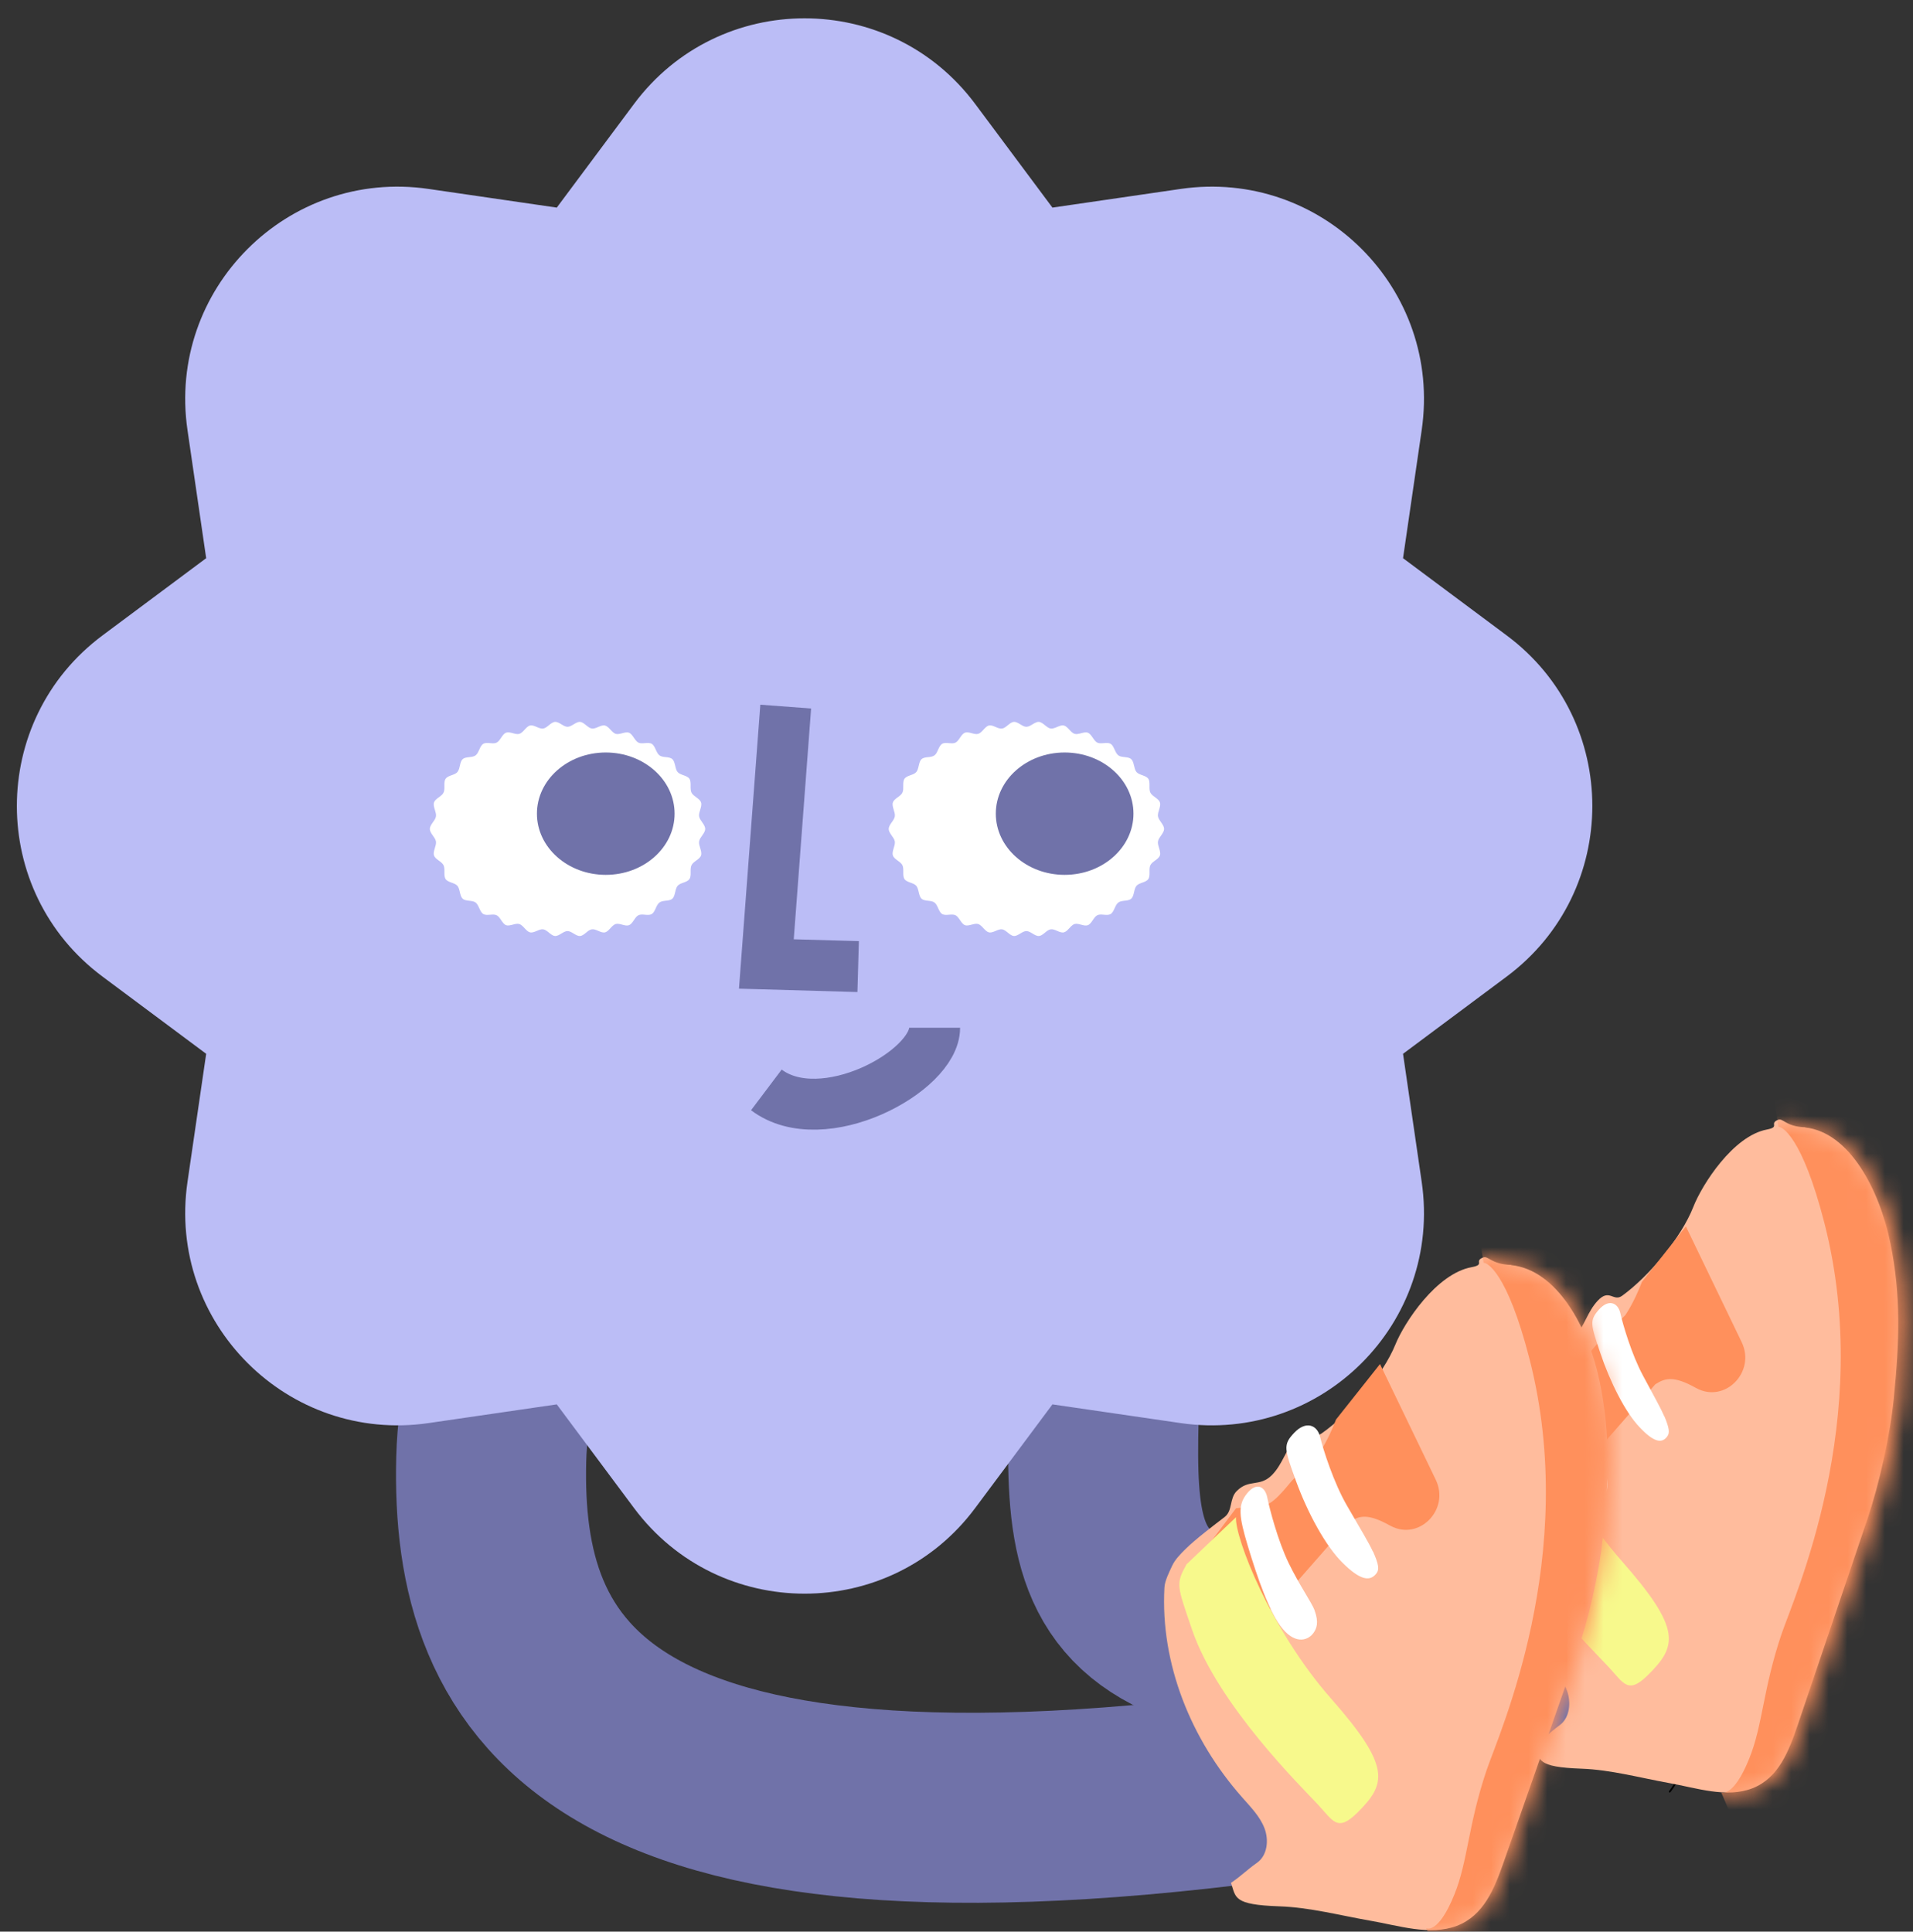 <svg xmlns="http://www.w3.org/2000/svg" fill="none" viewBox="0 0 102 103" height="103" width="102">
<rect x="0" y="0" width="102" height="103" fill="#333333" stroke="none"/>
<g id="Group 802">
<path stroke-miterlimit="10" stroke-width="10.133" stroke="#7072A9" d="M37.001 62.145C37.001 62.145 26.484 66.164 26.192 77.817C25.9 89.471 31.388 100.743 71.038 94.723" id="Vector"></path>
<path stroke-miterlimit="10" stroke-width="10.133" stroke="#7072A9" d="M57.989 62.145C57.989 62.145 59.13 64.101 58.844 75.592C58.557 87.084 60.114 89.943 93.058 87.364" id="Vector_2"></path>
<path fill="#BBBDF6" d="M80.336 52.073L74.809 56.192L75.804 63.021C76.902 70.535 70.458 76.979 62.944 75.882L56.115 74.886L51.996 80.414C47.464 86.501 38.343 86.501 33.806 80.414L29.687 74.886L22.858 75.882C15.35 76.979 8.9 70.535 9.997 63.021L10.993 56.192L5.465 52.073C-0.623 47.541 -0.623 38.421 5.465 33.883L10.993 29.764L9.997 22.935C8.9 15.427 15.344 8.977 22.858 10.075L29.687 11.07L33.806 5.542C38.338 -0.545 47.458 -0.545 51.996 5.542L56.115 11.07L62.944 10.075C70.458 8.977 76.902 15.421 75.804 22.935L74.809 29.764L80.336 33.883C86.424 38.415 86.424 47.535 80.336 52.073Z" id="Vector_3"></path>
<path fill="black" d="M94.689 74.427C94.652 74.857 94.588 75.281 94.524 75.705C94.422 76.359 94.31 77.012 94.193 77.665C93.888 79.35 93.557 81.029 93.21 82.697C92.847 84.428 92.468 86.147 92.046 87.861C91.609 89.632 91.107 91.391 90.402 93.065C90.146 93.672 89.863 94.269 89.537 94.842C89.398 95.082 89.254 95.317 89.089 95.535C89.083 95.541 89.078 95.552 89.067 95.564C89.03 95.61 88.95 95.558 88.993 95.507C89.11 95.363 89.206 95.203 89.302 95.048C89.596 94.572 89.852 94.068 90.087 93.552C90.845 91.896 91.374 90.131 91.828 88.354C92.249 86.692 92.628 85.018 92.981 83.339C93.338 81.66 93.691 79.912 94.006 78.187C94.219 77.018 94.444 75.843 94.577 74.656C94.588 74.576 94.593 74.502 94.598 74.421C94.598 74.358 94.695 74.364 94.689 74.427Z" id="Vector_4"></path>
<path fill="#FFBC9D" d="M96.256 60.11C95.18 60.076 95.086 59.589 94.788 59.719C94.324 59.917 94.926 60.093 94.214 60.229C92.404 60.568 90.748 63.177 90.29 64.348C89.639 66.012 87.917 68.061 86.488 69.096C86.019 69.43 85.814 68.694 85.196 69.351C84.628 69.951 84.496 70.726 83.927 71.32C83.292 71.971 82.757 71.507 82.122 72.163C81.736 72.559 81.918 73.216 81.499 73.549C81.002 73.946 79.981 74.744 79.474 75.27C79.209 75.541 78.944 75.819 78.789 76.164C78.646 76.487 78.414 76.956 78.397 77.313C78.182 81.387 79.772 85.422 82.393 88.495C82.829 89.01 83.309 89.507 83.546 90.141C83.784 90.775 83.701 91.601 83.16 91.992C82.619 92.388 82.409 92.642 81.824 93.061C82.084 93.848 81.924 94.227 84.324 94.312C85.886 94.368 87.448 94.799 88.988 95.076C90.456 95.336 92.061 95.896 93.447 95.353C94.832 94.804 95.378 93.389 95.864 91.952C97.094 88.314 98.331 84.675 99.561 81.031C100.202 79.129 100.775 76.583 100.974 74.579C101.278 71.546 101.366 69.096 100.798 66.301C100.207 63.392 98.59 60.376 96.256 60.121" id="Vector_5"></path>
<path fill="#FF905C" d="M89.895 65.406L92.866 71.569C93.629 73.162 91.968 74.848 90.443 74.017C90.432 74.011 90.421 74.005 90.409 73.999C89.257 73.36 88.794 73.47 88.263 73.813L84.665 77.912L82.264 80.086L80.824 74.935L82.214 73.086L83.626 72.918C84.112 73.005 84.885 71.97 85.185 71.627L86.659 70.127C86.659 70.127 87.111 69.499 87.546 68.354L89.884 65.406H89.895Z" id="Vector_6"></path>
<path fill="white" d="M85.585 78.513C85.43 78.103 84.779 77.184 84.207 76.004C83.634 74.824 83.19 73.123 83.066 72.508C82.942 71.898 82.472 71.682 81.982 72.297C81.491 72.912 81.548 73.499 82.033 75.106C82.519 76.713 83.179 78.68 83.897 79.522C84.609 80.369 85.285 80.12 85.559 79.688C85.683 79.494 85.833 79.189 85.585 78.519V78.513Z" id="Vector_7"></path>
<path fill="white" d="M88.744 75.536C88.58 75.146 88.209 74.478 87.604 73.353C86.998 72.232 86.529 70.617 86.398 70.033C86.267 69.455 85.771 69.249 85.253 69.833C84.735 70.417 84.817 70.628 85.329 72.153C85.842 73.679 86.649 75.288 87.407 76.088C88.16 76.893 88.607 77.003 88.902 76.588C89.033 76.404 89.011 76.167 88.749 75.53L88.744 75.536Z" id="Vector_8"></path>
<path fill="#F7F98C" d="M81.397 73.562C81.329 74.651 83.251 79.585 86.47 83.239C89.689 86.892 89.409 87.785 87.875 89.311C86.802 90.378 86.577 89.755 85.757 88.874C84.936 87.992 80.413 83.558 79.048 79.54C78.251 77.194 78.177 77.126 78.762 76.071" id="Vector_9"></path>
<g id="Mask group">
<mask height="37" width="24" y="59" x="78" maskUnits="userSpaceOnUse" style="mask-type:alpha" id="mask0_5173_21473">
<path fill="#FFBC9D" d="M96.523 60.194C95.42 60.16 95.323 59.673 95.018 59.803C94.542 60.001 95.159 60.177 94.429 60.313C92.573 60.652 90.875 63.261 90.405 64.433C89.737 66.097 87.971 68.146 86.505 69.181C86.024 69.515 85.815 68.78 85.181 69.436C84.598 70.036 84.462 70.811 83.879 71.406C83.229 72.057 82.68 71.593 82.029 72.249C81.632 72.645 81.819 73.302 81.389 73.636C80.88 74.032 79.833 74.83 79.312 75.356C79.04 75.628 78.769 75.905 78.61 76.25C78.463 76.573 78.225 77.043 78.208 77.399C77.988 81.474 79.618 85.51 82.306 88.583C82.753 89.098 83.246 89.596 83.489 90.23C83.732 90.864 83.647 91.69 83.093 92.081C82.538 92.477 82.323 92.731 81.723 93.15C81.989 93.937 81.825 94.316 84.287 94.401C85.889 94.458 87.49 94.888 89.069 95.165C90.575 95.425 92.222 95.986 93.642 95.442C95.063 94.894 95.623 93.479 96.121 92.041C97.383 88.402 98.651 84.763 99.913 81.118C100.57 79.216 101.159 76.669 101.362 74.666C101.674 71.632 101.764 69.181 101.181 66.386C100.576 63.477 98.917 60.46 96.523 60.205" id="Vector_10"></path>
</mask>
<g mask="url(#mask0_5173_21473)">
<g id="Group">
<path fill="#FF905C" d="M94.831 60.086C95.006 60.075 96.082 60.567 97.276 65.214C99.964 75.707 95.64 85.204 94.984 87.151C93.993 90.094 93.993 91.984 93.269 93.772C92.414 95.9 91.774 95.572 91.774 95.572L92.323 96.857L97.508 95.85L102.245 83.16L104.662 69.583L99.851 60.001L94.542 58.258L94.825 60.08L94.831 60.086Z" id="Vector_11"></path>
</g>
</g>
</g>
<path fill="black" d="M79.193 81.765C79.15 82.178 79.077 82.586 79.004 82.994C78.888 83.622 78.76 84.251 78.626 84.879C78.278 86.499 77.9 88.114 77.503 89.717C77.088 91.381 76.655 93.035 76.173 94.682C75.673 96.385 75.099 98.077 74.294 99.686C74.001 100.27 73.677 100.843 73.305 101.394C73.147 101.626 72.982 101.852 72.793 102.061C72.787 102.067 72.781 102.078 72.768 102.089C72.726 102.133 72.634 102.083 72.683 102.034C72.817 101.896 72.927 101.742 73.037 101.593C73.372 101.135 73.665 100.65 73.934 100.155C74.8 98.562 75.404 96.865 75.923 95.156C76.405 93.558 76.838 91.949 77.241 90.334C77.65 88.72 78.052 87.039 78.412 85.38C78.656 84.256 78.912 83.126 79.065 81.986C79.077 81.908 79.083 81.837 79.09 81.76C79.09 81.699 79.199 81.704 79.193 81.765Z" id="Vector_12"></path>
<path fill="#FFBC9D" d="M80.583 67.45C79.468 67.416 79.371 66.929 79.062 67.059C78.582 67.257 79.205 67.433 78.468 67.569C76.593 67.908 74.878 70.517 74.404 71.688C73.73 73.352 71.946 75.4 70.466 76.436C69.98 76.77 69.769 76.034 69.128 76.691C68.54 77.29 68.402 78.066 67.814 78.66C67.156 79.311 66.602 78.847 65.945 79.503C65.544 79.899 65.733 80.555 65.299 80.889C64.784 81.285 63.727 82.083 63.201 82.61C62.927 82.881 62.652 83.159 62.492 83.504C62.344 83.826 62.104 84.296 62.087 84.653C61.864 88.727 63.51 92.762 66.225 95.834C66.676 96.349 67.174 96.847 67.419 97.481C67.665 98.115 67.579 98.941 67.019 99.332C66.459 99.728 66.242 99.982 65.636 100.401C65.905 101.188 65.739 101.567 68.225 101.652C69.843 101.708 71.46 102.138 73.055 102.416C74.575 102.676 76.239 103.236 77.673 102.693C79.108 102.144 79.674 100.729 80.177 99.292C81.451 95.653 82.732 92.015 84.006 88.37C84.669 86.469 85.264 83.922 85.47 81.919C85.784 78.886 85.876 76.436 85.287 73.64C84.675 70.732 83 67.716 80.583 67.461" id="Vector_13"></path>
<path fill="#FF905C" d="M73.585 72.746L76.556 78.909C77.318 80.502 75.658 82.188 74.133 81.356C74.121 81.351 74.11 81.345 74.099 81.339C72.947 80.7 72.483 80.81 71.952 81.153L68.355 85.252L65.954 87.426L64.514 82.275L65.903 80.426L67.315 80.258C67.801 80.345 68.575 79.31 68.874 78.967L70.348 77.467C70.348 77.467 70.8 76.839 71.235 75.694L73.573 72.746H73.585Z" id="Vector_14"></path>
<path fill="white" d="M70.089 85.855C69.934 85.445 69.283 84.526 68.71 83.346C68.138 82.165 67.694 80.465 67.57 79.85C67.446 79.24 66.976 79.024 66.486 79.639C65.995 80.254 66.052 80.841 66.537 82.448C67.022 84.055 67.683 86.021 68.401 86.864C69.113 87.711 69.789 87.462 70.063 87.03C70.187 86.836 70.337 86.531 70.089 85.861V85.855Z" id="Vector_15"></path>
<path fill="white" d="M73.2 82.731C73.004 82.299 72.559 81.557 71.832 80.306C71.106 79.061 70.543 77.266 70.386 76.618C70.229 75.975 69.633 75.747 69.012 76.396C68.39 77.044 68.488 77.278 69.103 78.973C69.719 80.668 70.687 82.457 71.597 83.345C72.5 84.239 73.037 84.362 73.39 83.9C73.547 83.696 73.521 83.433 73.207 82.726L73.2 82.731Z" id="Vector_16"></path>
<path fill="#F7F98C" d="M65.902 80.902C65.834 81.991 67.756 86.925 70.975 90.578C74.194 94.232 73.913 95.124 72.38 96.651C71.306 97.718 71.082 97.094 70.261 96.213C69.441 95.332 64.918 90.898 63.553 86.88C62.755 84.534 62.682 84.466 63.267 83.411" id="Vector_17"></path>
<g id="Mask group_2">
<mask height="36" width="24" y="67" x="62" maskUnits="userSpaceOnUse" style="mask-type:alpha" id="mask1_5173_21473">
<path fill="#FFBC9D" d="M80.8 67.444C79.697 67.41 79.601 66.923 79.295 67.053C78.82 67.251 79.437 67.427 78.707 67.563C76.85 67.902 75.152 70.511 74.682 71.683C74.015 73.347 72.249 75.396 70.783 76.431C70.302 76.765 70.092 76.03 69.459 76.686C68.876 77.286 68.74 78.061 68.157 78.656C67.506 79.307 66.957 78.843 66.306 79.499C65.91 79.895 66.097 80.552 65.666 80.886C65.157 81.282 64.11 82.08 63.589 82.606C63.318 82.878 63.046 83.155 62.888 83.5C62.74 83.823 62.503 84.293 62.486 84.649C62.265 88.724 63.895 92.76 66.583 95.833C67.031 96.348 67.523 96.846 67.766 97.48C68.01 98.114 67.925 98.94 67.37 99.331C66.815 99.727 66.6 99.981 66 100.4C66.266 101.187 66.102 101.566 68.564 101.651C70.166 101.708 71.768 102.138 73.347 102.415C74.852 102.676 76.499 103.236 77.92 102.692C79.34 102.144 79.901 100.729 80.399 99.291C81.661 95.652 82.929 92.013 84.191 88.368C84.847 86.466 85.436 83.919 85.64 81.916C85.951 78.882 86.041 76.431 85.459 73.636C84.853 70.727 83.195 67.71 80.8 67.455" id="Vector_18"></path>
</mask>
<g mask="url(#mask1_5173_21473)">
<g id="Group_2">
<path fill="#FF905C" d="M79.108 67.336C79.283 67.325 80.359 67.817 81.553 72.464C84.241 82.957 79.917 92.454 79.261 94.401C78.27 97.344 78.27 99.234 77.546 101.022C76.691 103.151 76.052 102.822 76.052 102.822L76.601 104.107L81.785 103.1L86.522 90.41L88.939 76.833L84.128 67.251L78.819 65.508L79.102 67.33L79.108 67.336Z" id="Vector_19"></path>
</g>
</g>
</g>
<path fill="white" d="M37.6 44.201C37.6 44.434 37.308 44.641 37.275 44.869C37.238 45.096 37.45 45.393 37.379 45.611C37.308 45.829 36.97 45.928 36.871 46.135C36.767 46.343 36.89 46.684 36.758 46.877C36.626 47.065 36.283 47.06 36.132 47.233C35.981 47.407 36.019 47.768 35.85 47.921C35.68 48.074 35.346 47.985 35.163 48.124C34.979 48.257 34.946 48.618 34.753 48.737C34.56 48.856 34.245 48.703 34.043 48.801C33.841 48.9 33.746 49.252 33.539 49.331C33.333 49.415 33.041 49.207 32.829 49.271C32.613 49.336 32.471 49.667 32.255 49.717C32.038 49.766 31.78 49.519 31.559 49.553C31.337 49.583 31.149 49.895 30.928 49.91C30.707 49.924 30.481 49.647 30.26 49.647C30.039 49.647 29.808 49.924 29.592 49.91C29.375 49.895 29.178 49.583 28.961 49.553C28.745 49.524 28.477 49.766 28.265 49.717C28.053 49.667 27.898 49.336 27.691 49.271C27.484 49.207 27.183 49.41 26.98 49.331C26.778 49.252 26.675 48.895 26.477 48.801C26.279 48.708 25.955 48.851 25.767 48.737C25.578 48.623 25.536 48.252 25.357 48.124C25.183 47.99 24.83 48.074 24.67 47.921C24.506 47.773 24.534 47.402 24.388 47.233C24.242 47.065 23.884 47.06 23.762 46.877C23.635 46.694 23.753 46.338 23.649 46.135C23.55 45.932 23.207 45.829 23.141 45.611C23.07 45.393 23.282 45.096 23.245 44.869C23.207 44.641 22.92 44.439 22.92 44.201C22.92 43.964 23.212 43.761 23.245 43.533C23.282 43.306 23.07 43.009 23.141 42.791C23.212 42.574 23.55 42.475 23.649 42.267C23.753 42.059 23.63 41.718 23.762 41.525C23.894 41.337 24.237 41.342 24.388 41.169C24.538 40.996 24.501 40.635 24.67 40.481C24.84 40.328 25.174 40.417 25.357 40.279C25.541 40.145 25.574 39.779 25.767 39.665C25.959 39.546 26.275 39.7 26.477 39.601C26.679 39.502 26.773 39.151 26.98 39.072C27.188 38.987 27.479 39.195 27.691 39.131C27.907 39.067 28.049 38.735 28.265 38.686C28.481 38.636 28.74 38.883 28.961 38.849C29.183 38.814 29.371 38.508 29.592 38.493C29.813 38.478 30.039 38.755 30.26 38.755C30.481 38.755 30.712 38.478 30.928 38.493C31.145 38.508 31.342 38.819 31.559 38.849C31.775 38.879 32.043 38.636 32.255 38.686C32.467 38.735 32.622 39.067 32.829 39.131C33.036 39.195 33.337 38.992 33.539 39.072C33.742 39.151 33.845 39.507 34.043 39.601C34.241 39.695 34.565 39.551 34.753 39.665C34.942 39.779 34.984 40.15 35.163 40.279C35.337 40.412 35.69 40.328 35.85 40.481C36.014 40.63 35.986 41.001 36.132 41.169C36.278 41.337 36.636 41.342 36.758 41.525C36.885 41.708 36.767 42.064 36.871 42.267C36.97 42.47 37.313 42.574 37.379 42.791C37.45 43.009 37.238 43.306 37.275 43.533C37.313 43.761 37.6 43.964 37.6 44.201Z" id="Vector_20"></path>
<path fill="#7072A9" d="M32.299 46.65C34.326 46.65 35.969 45.189 35.969 43.387C35.969 41.586 34.326 40.125 32.299 40.125C30.272 40.125 28.629 41.586 28.629 43.387C28.629 45.189 30.272 46.65 32.299 46.65Z" id="Vector_21"></path>
<path fill="white" d="M62.067 44.201C62.067 44.434 61.775 44.641 61.742 44.869C61.705 45.096 61.916 45.393 61.846 45.611C61.775 45.829 61.436 45.928 61.337 46.135C61.234 46.343 61.356 46.684 61.225 46.877C61.093 47.065 60.749 47.06 60.599 47.233C60.448 47.407 60.486 47.768 60.316 47.921C60.147 48.074 59.813 47.985 59.63 48.124C59.446 48.257 59.413 48.618 59.22 48.737C59.027 48.856 58.712 48.703 58.51 48.801C58.307 48.9 58.213 49.252 58.006 49.331C57.799 49.415 57.508 49.207 57.296 49.271C57.084 49.336 56.938 49.667 56.722 49.717C56.505 49.766 56.247 49.519 56.025 49.553C55.804 49.583 55.616 49.895 55.395 49.91C55.174 49.924 54.948 49.647 54.727 49.647C54.506 49.647 54.275 49.924 54.059 49.91C53.842 49.895 53.645 49.583 53.428 49.553C53.212 49.524 52.944 49.766 52.732 49.717C52.52 49.667 52.365 49.336 52.158 49.271C51.951 49.207 51.65 49.41 51.447 49.331C51.245 49.252 51.141 48.895 50.944 48.801C50.746 48.708 50.422 48.851 50.233 48.737C50.045 48.623 50.003 48.252 49.824 48.124C49.65 47.99 49.297 48.074 49.137 47.921C48.972 47.773 49.001 47.402 48.855 47.233C48.709 47.065 48.351 47.06 48.229 46.877C48.102 46.694 48.219 46.338 48.116 46.135C48.017 45.932 47.674 45.829 47.608 45.611C47.537 45.393 47.749 45.096 47.711 44.869C47.674 44.641 47.387 44.439 47.387 44.201C47.387 43.964 47.678 43.761 47.711 43.533C47.749 43.306 47.537 43.009 47.608 42.791C47.678 42.574 48.017 42.475 48.116 42.267C48.219 42.059 48.097 41.718 48.229 41.525C48.361 41.337 48.704 41.342 48.855 41.169C49.005 40.996 48.968 40.635 49.137 40.481C49.306 40.328 49.641 40.417 49.824 40.279C50.008 40.145 50.04 39.779 50.233 39.665C50.426 39.546 50.742 39.7 50.944 39.601C51.146 39.502 51.24 39.151 51.447 39.072C51.654 38.987 51.946 39.195 52.158 39.131C52.374 39.067 52.515 38.735 52.732 38.686C52.948 38.636 53.207 38.883 53.428 38.849C53.649 38.819 53.837 38.508 54.059 38.493C54.28 38.478 54.506 38.755 54.727 38.755C54.948 38.755 55.178 38.478 55.395 38.493C55.611 38.508 55.809 38.819 56.025 38.849C56.242 38.879 56.51 38.636 56.722 38.686C56.934 38.735 57.089 39.067 57.296 39.131C57.503 39.195 57.804 38.992 58.006 39.072C58.209 39.151 58.312 39.507 58.51 39.601C58.707 39.695 59.032 39.551 59.22 39.665C59.408 39.779 59.451 40.15 59.63 40.279C59.808 40.412 60.157 40.328 60.316 40.481C60.481 40.63 60.453 41.001 60.599 41.169C60.745 41.337 61.102 41.342 61.225 41.525C61.352 41.708 61.234 42.064 61.337 42.267C61.436 42.47 61.78 42.574 61.846 42.791C61.916 43.009 61.705 43.306 61.742 43.533C61.78 43.761 62.067 43.964 62.067 44.201Z" id="Vector_22"></path>
<path fill="#7072A9" d="M56.766 46.65C58.792 46.65 60.436 45.189 60.436 43.387C60.436 41.586 58.792 40.125 56.766 40.125C54.739 40.125 53.096 41.586 53.096 43.387C53.096 45.189 54.739 46.65 56.766 46.65Z" id="Vector_23"></path>
<path stroke-miterlimit="10" stroke-width="2.715" stroke="#7072A9" d="M40.862 58.117C43.854 60.372 49.834 57.138 49.834 54.803" id="Vector_24"></path>
<path stroke-miterlimit="10" stroke-width="2.715" stroke="#7072A9" d="M41.894 37.678L40.862 51.402L45.756 51.542" id="Vector_25"></path>
</g>
</svg>
